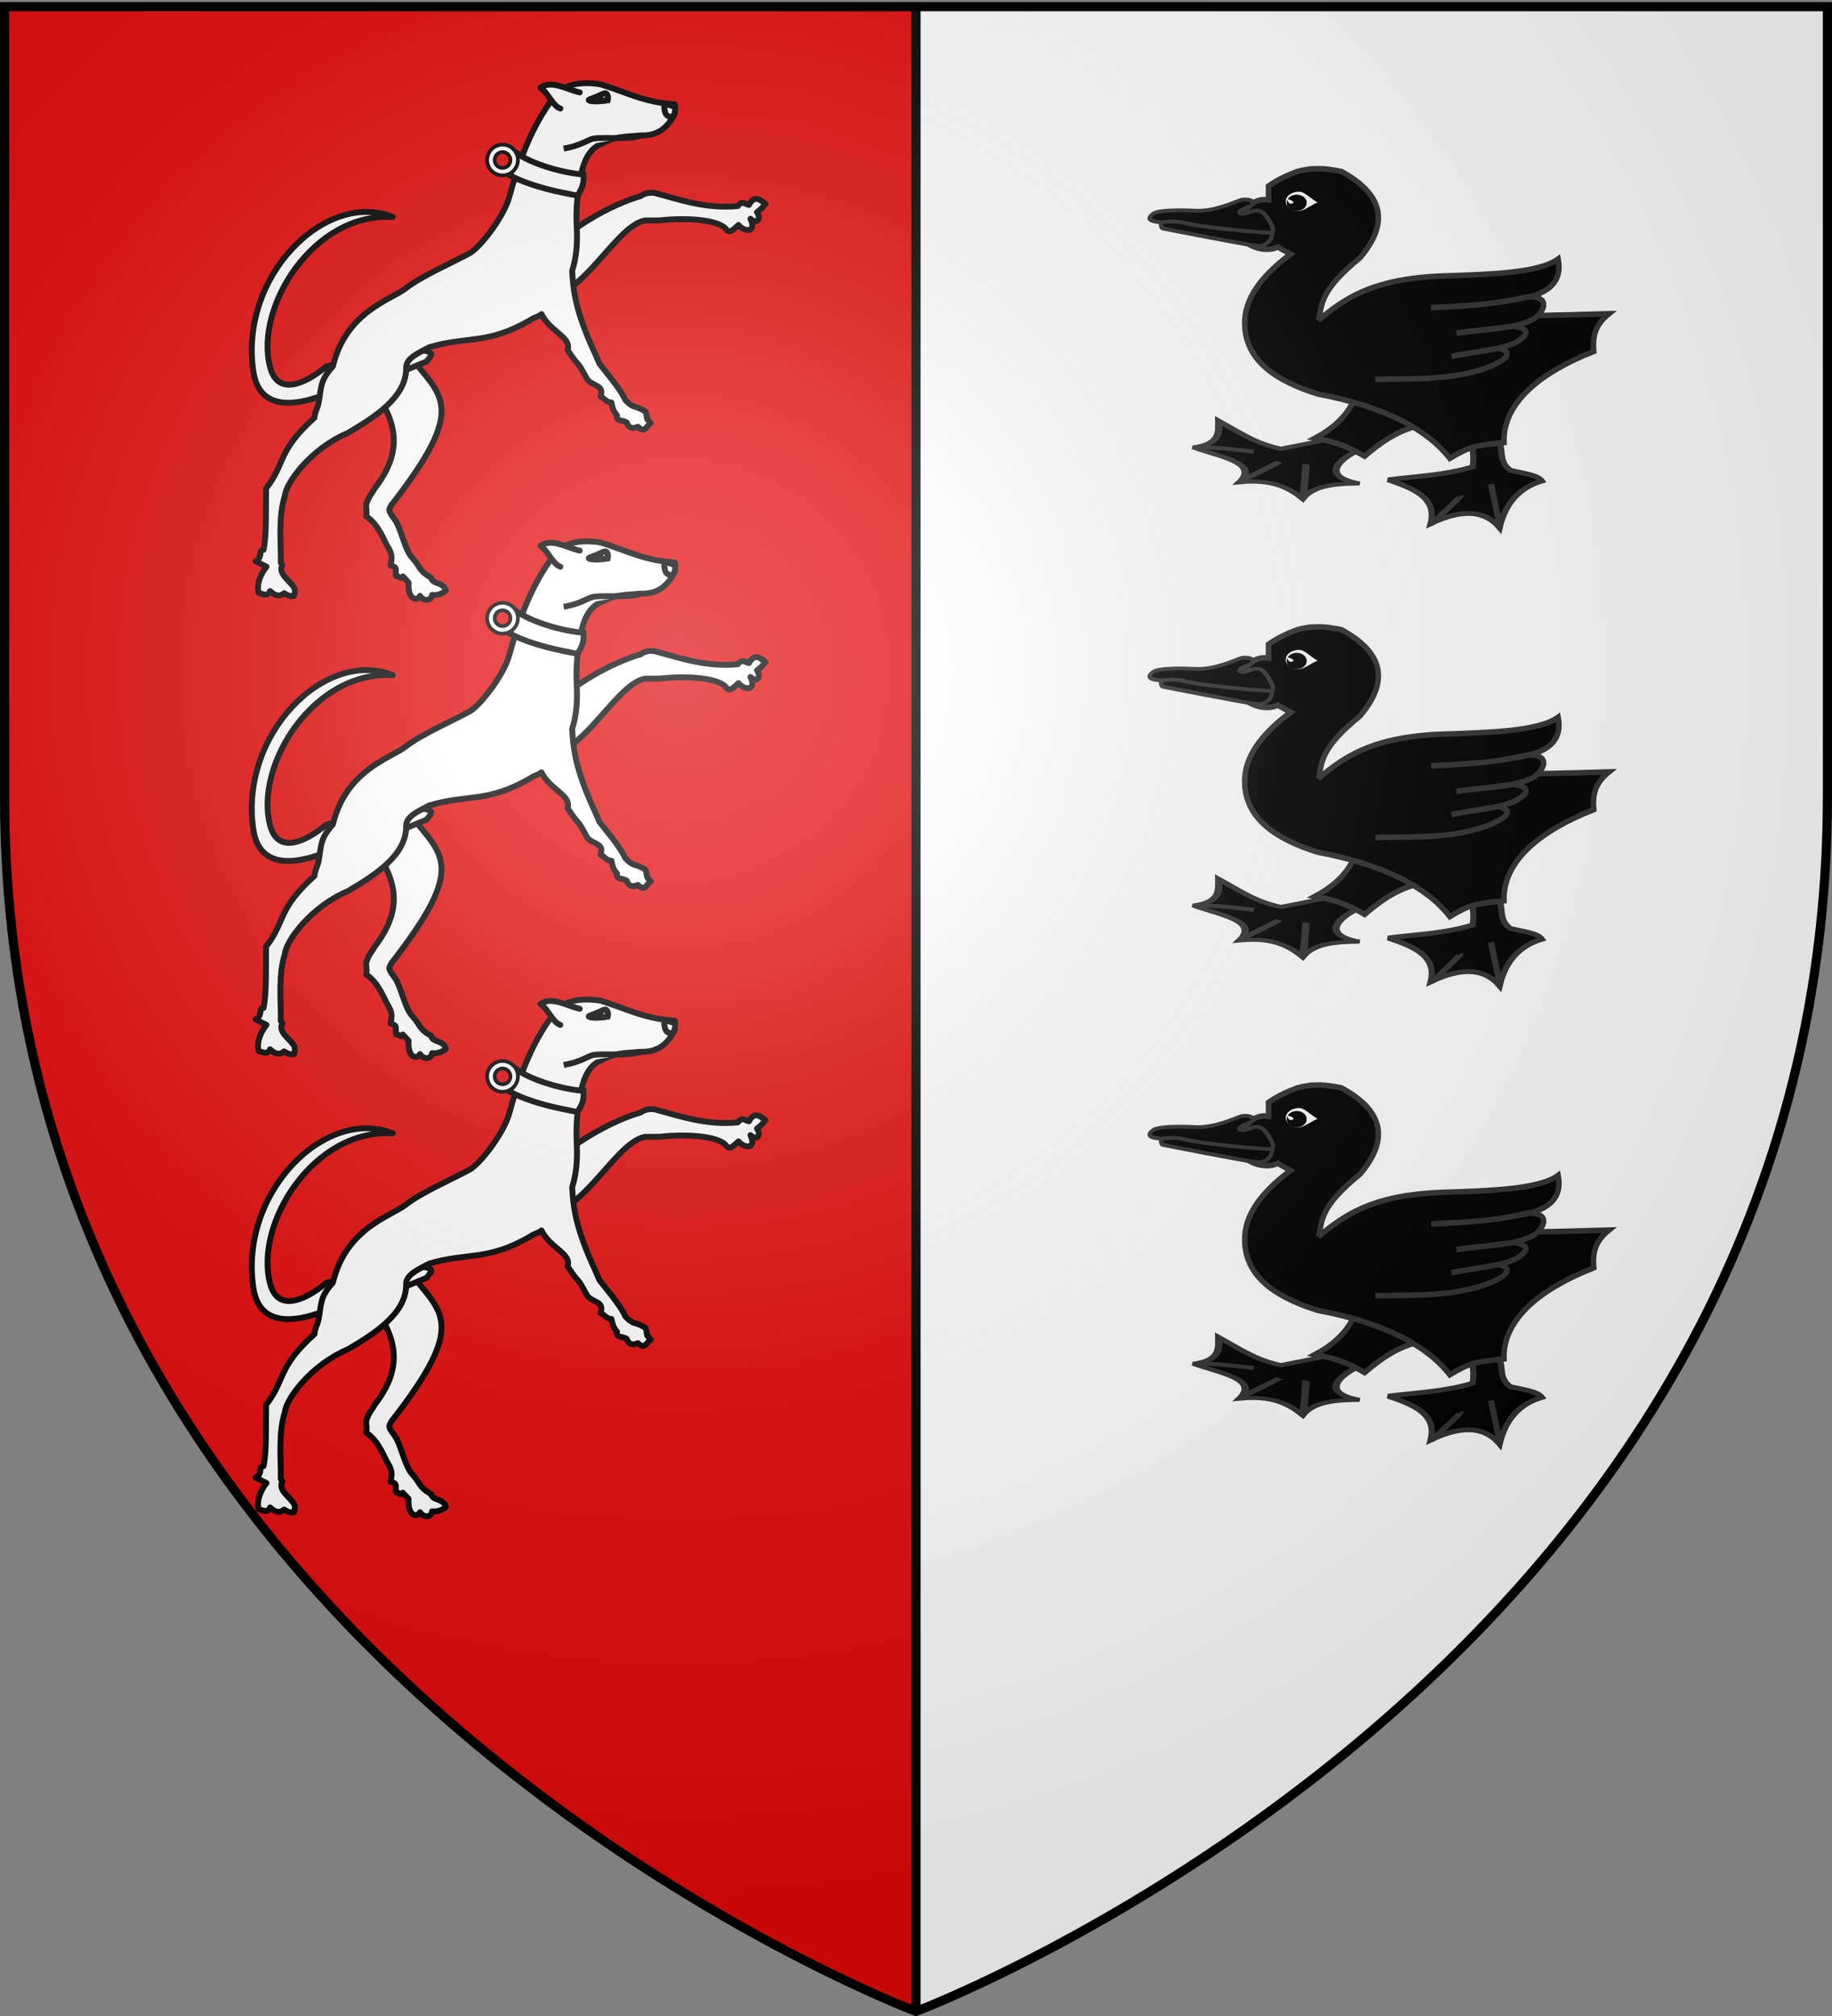 <svg xmlns="http://www.w3.org/2000/svg" xmlns:xlink="http://www.w3.org/1999/xlink" width="600" height="660" version="1.0"><rect width="100%" height="100%" fill="#808080" stroke="none"/><desc>Flag of Canton of Valais (Wallis)</desc><defs><radialGradient xlink:href="#a" id="d" cx="221.445" cy="226.331" r="300" fx="221.445" fy="226.331" gradientTransform="matrix(1.353 0 0 1.349 -77.63 -85.747)" gradientUnits="userSpaceOnUse"/><linearGradient id="a"><stop offset="0" style="stop-color:white;stop-opacity:.314"/><stop offset=".19" style="stop-color:white;stop-opacity:.251"/><stop offset=".6" style="stop-color:#6b6b6b;stop-opacity:.125"/><stop offset="1" style="stop-color:black;stop-opacity:.125"/></linearGradient></defs><g style="display:inline"><path d="M1.5 1.5v258.802C1.5 546.052 300 658.5 300 658.5V1.5z" style="fill:#e20909;fill-opacity:1;fill-rule:evenodd;stroke:none;stroke-width:1px;stroke-linecap:butt;stroke-linejoin:miter;stroke-opacity:1"/><path d="M598.5 1.5v258.802C598.5 546.052 300 658.5 300 658.5V1.5z" style="fill:#fff;fill-opacity:1;fill-rule:evenodd;stroke:none;stroke-width:1px;stroke-linecap:butt;stroke-linejoin:miter;stroke-opacity:1"/><path d="M298.5 1.511h3V658.5h-3z" style="fill:#000;fill-opacity:1;stroke:none;stroke-width:3;stroke-miterlimit:4;stroke-dasharray:none;stroke-opacity:1"/><g id="b" style="display:inline"><g style="fill:#000;stroke:#313131;stroke-width:2.806;stroke-opacity:1"><path d="M13.188 325.001c1.494 5.71 3.62 8.264 4.477 17.161-12.021 7.34-24.042 9.814-36.063 14.176 12.315 2.774 23.925 6.252 23.876 21.39 13.23-11.83 23.157-11.274 31.088-3.234-.287-14.712 4.434-24.416 13.43-29.845-2.636-3.097-9.43-2.867-15.17-3.482-5.89-3.618-5.348-9.382-7.71-14.176L13.188 325z" style="fill:#000;fill-opacity:1;fill-rule:evenodd;stroke:#313131;stroke-width:2.806;stroke-linecap:butt;stroke-linejoin:miter;stroke-miterlimit:4;stroke-dasharray:none;stroke-opacity:1" transform="matrix(.712 .101 -.144 .558 519.035 110.11)"/><path d="M27.697 350.483c1.163 2.883 8.87 23.054 8.87 24.011M15.441 359.582c.602.603-9.46 17.884-9.714 18.394" style="fill:#000;fill-opacity:.75;fill-rule:evenodd;stroke:#313131;stroke-width:2.806;stroke-linecap:butt;stroke-linejoin:miter;stroke-opacity:1" transform="matrix(.712 .101 -.144 .558 519.035 110.11)"/></g><g style="fill:#fcef3c"><path d="m158.963 312.895-21.173 10.117c-10.874-2.773-18.477-11.27-26.86-18.405.53 8.446 1.84 17.195-9.202 21.14 10.983 6.032 28.063 9.016 20.394 24.374 12.558-3.563 20.022 1.324 26.611 9.7 4.25-11.251 14.345-12.762 22.633-13.928-21.383-5.021-2.223-24.658-2.223-24.658l-10.18-8.34z" style="fill:#000;fill-opacity:1;fill-rule:evenodd;stroke:#313131;stroke-width:3.074;stroke-linecap:butt;stroke-linejoin:miter;stroke-miterlimit:4;stroke-dasharray:none;stroke-opacity:1" transform="matrix(.792 .045 -.045 .43 325.013 151.826)"/><path d="M123.614 347.882c-.513 1.027 13.622-14.311 13.928-14.922M148.485 358.577c.946-1.892-.024-23.511.248-24.871M105.21 325.996c.544-2.177 21.026.35 21.44.35" style="fill:#000;fill-opacity:1;fill-rule:evenodd;stroke:#313131;stroke-width:3.074;stroke-linecap:butt;stroke-linejoin:miter;stroke-opacity:1" transform="matrix(.792 .045 -.045 .43 325.013 151.826)"/></g><path d="M1140.786 299.8c-3.178 6.176-8.167 10.076-13.834 13.126 9.243 1.609 13.705 4.075 18.055 6.562 5.197-4.397 10.63-8.581 18.29-10.77l.235-8.75-22.746-.167z" style="fill:#000;fill-opacity:1;fill-rule:evenodd;stroke:#313131;stroke-width:2;stroke-linecap:butt;stroke-linejoin:miter;stroke-miterlimit:4;stroke-dasharray:none;stroke-opacity:1" transform="matrix(.9 0 0 .9 -583.574 11.823)"/><path d="M1127 214.906c-2.038.075-4.177.38-6.469 1-3.492 1.315-7.007 2.83-10.5 5.313v5.031c-5.188-.853-8.734 2.847-10.656 8.844-2.047 6.386 8.196 11.12 14 8.281l4.688 2.594c-9.075 6.695-16.199 14.756-16.657 23.906-.75 14.975 12.116 22.458 26.5 26.969 24.714 4.695 39.803 12.85 48.094 23.437 7.278-4.39 9.343-4.681 19.719-5.75-.511-14.557 13.503-25.655 32.656-33.156-.414-5.382.326-9.469 5.531-13.719-38.134 1.161-72.113 1.317-105.375 1.313.932-5.43 1.095-10.506 14.782-21.656 10.36-12.165 9.144-22.779-6.782-31.407-3.047-.626-6.135-1.124-9.531-1z" style="fill:#000;fill-opacity:1;fill-rule:evenodd;stroke:#313131;stroke-width:2;stroke-linecap:butt;stroke-linejoin:miter;stroke-miterlimit:4;stroke-dasharray:none;stroke-opacity:1" transform="matrix(.9 0 0 .9 -583.574 11.823)"/><path d="M1128.084 270.083c8.617-6.996 18.388-15.098 44.824-16.141 17.461-.607 35.39-1.007 42.524-6.192 1.335 6.843-1.809 11.578-10.477 13.71-11.72 2.723-23.716 3.468-35.745 3.98 10.853-.755 20.198-.506 35.129-3.98 8.684-.177 5.958 5.411 2.465 7.961-8.07 4.342-18.867 3.599-28.35 5.307l20.955-2.59c6.823 1.352 4.262 3.56 1.202 5.664-5.928 3.096-15.773 3.68-24.005 5.33l17.139-2.97c6.142 1.73 2.157 4.235-2.378 6.402-13.216 5.448-28.5 4.633-42.495 4.97" style="fill:#000;fill-opacity:1;fill-rule:evenodd;stroke:#313131;stroke-width:2;stroke-linecap:butt;stroke-linejoin:miter;stroke-miterlimit:4;stroke-dasharray:none;stroke-opacity:1" transform="matrix(.9 0 0 .9 -583.574 11.823)"/><g style="fill:#000;stroke:#313131;stroke-width:2.639;stroke-opacity:1"><path d="M277.343-491.086c7.465 8.492 5.164 16.027-2.992 16.815-8.157.789-55.056 2.628-56.804 2.628-1.747 0-4.305-4.868-.29-5.78" style="fill:#000;fill-opacity:1;fill-rule:evenodd;stroke:#313131;stroke-width:2.639;stroke-linecap:butt;stroke-linejoin:round;marker:none;stroke-miterlimit:4;stroke-dasharray:none;stroke-dashoffset:0;stroke-opacity:1;visibility:visible;display:inline;overflow:visible" transform="matrix(.519 .12 -.195 .459 176.086 415.196)"/><path d="M255.025-501.73c-3.468 2.536-12.214 11.51-23.787 13.797-11.376 2.249-21.023 5.395-22.77 7.76-1.749 2.365-2.814 5.685 3.595 5.16 6.408-.526 7.232-3.724 17.428-3.461 10.195.262 48.25-5.473 51.162-6.787 2.913-1.313-5.13-8.696-7.738-10.445-2.513-1.686-5.208-3.411-9.819.551-4.504 3.871-9.02 2.128-2.43-2.967 6.71-5.186-2.075-6.217-5.641-3.609z" style="fill:#000;fill-opacity:1;fill-rule:evenodd;stroke:#313131;stroke-width:2.639;stroke-linecap:butt;stroke-linejoin:round;marker:none;stroke-miterlimit:4;stroke-dasharray:none;stroke-dashoffset:0;stroke-opacity:1;visibility:visible;display:inline;overflow:visible" transform="matrix(.519 .12 -.195 .459 176.086 415.196)"/></g><path d="M146.194-159.836c5.211-.72 1.349-5.99.53-9.723 1.749 3.722 5.043 6.671 4.243 11.667 4.848 3.538 3.46-6.059 2.652-8.131 1.316 2.118 4.418 10.103.707 10.96 1.303-1.365 4.007 3.928 6.01-4.95 1.024 3.239 2.194 6.722-3.712 8.662.242 3.442 1.776 5.841-1.06 9.723-.428-4.812-.719-3.257-1.591-4.066l-3.713 7.778c1.385-3.324.154-4.469-1.237-5.48-.902 3.185-1.85 5.416-4.596 5.834 3.205-2.933-.114-3.196-.708-4.42z" style="fill:#000;fill-opacity:1;fill-rule:evenodd;stroke:#000;stroke-width:1px;stroke-linecap:butt;stroke-linejoin:miter;stroke-opacity:1" transform="matrix(.651 0 0 .481 330.494 288.397)"/><path d="M158.897-149.451c-4.267.303-8.558 6.718-12.938 7.045-4.694.351-8.522-3.71-8.518-8.283-.004-4.573 3.811-8.283 8.518-8.283s7.776 7.707 13.645 9.344l-.707.177z" style="fill:#fff;fill-opacity:1;fill-rule:nonzero;stroke:#000;stroke-width:3.457;stroke-linecap:butt;stroke-linejoin:miter;marker:none;stroke-miterlimit:4;stroke-dasharray:none;stroke-dashoffset:0;stroke-opacity:1;visibility:visible;display:inline;overflow:visible" transform="matrix(.651 0 0 .481 330.494 288.397)"/><path d="M149.244-149.705c.002 2.79-2.036 5.053-4.552 5.053s-4.555-2.263-4.553-5.053c1.421 2.824 6.47-.582.718-2.726.81-1.399 2.225-2.326 3.835-2.326 2.516 0 4.554 2.263 4.552 5.052z" style="fill:#000;fill-opacity:1;fill-rule:nonzero;stroke:#000;stroke-width:1;stroke-linecap:butt;stroke-linejoin:miter;marker:none;stroke-miterlimit:4;stroke-dasharray:none;stroke-dashoffset:0;stroke-opacity:1;visibility:visible;display:inline;overflow:visible" transform="matrix(.651 0 0 .481 330.494 288.397)"/></g><use xlink:href="#b" width="600" height="660" style="display:inline" transform="translate(0 150)"/><use xlink:href="#b" width="600" height="660" style="display:inline" transform="translate(0 -150)"/></g><g id="c" style="display:inline"><path d="M-63.748 258.916c-1.489 2.087-1.758 2.637-3.945 4.613 2.908 3.703.087 6.18-3.05 3.635 3.93 6.703-2.318 7.277-5.808 3.693-3.424 3.7-4.32 4.818-6.529 2.3-5.099-4.254-21.108-3.661-33.936-1.116l-7.49.697c-16.449 4.797-29.916 49.857-57.577 45.968l8.94-25.192c10.734-13.267 29.946-27.046 45.474-33.015 1.272-1.288 4.076-2.446 6.951-2.197 12.606 2.178 26.82 5.96 42.938 2.956 2.19-3.188 2.986-1.445 5.676-1.081 2.344-5.62 5.827-2.897 8.356-1.261M-278.022 360.521l-2.393.87c-9.675 9.555-23.303 17.539-28.585 2.837-10.742-29.897 15.329-81.006 55.842-82.025-35.48-10.834-76.113 37.26-64.035 85.488 2.936 11.726 12.671 20.944 39.784 6.792" style="fill:#fff;fill-opacity:1;fill-rule:evenodd;stroke:#000;stroke-width:3;stroke-linecap:round;stroke-linejoin:round;stroke-miterlimit:4;stroke-dasharray:none;stroke-opacity:1;display:inline" transform="rotate(5 -479.632 3529.418)scale(.64)"/><path d="M-239.36 351.238c19.143 20.597 33.492 23.505-1.619 77.761-.574 1.211-.985 2.278-.869 2.808.392 1.785 3.248 4.176 4.373 6.083 3.388 5.494 5.55 13.733 9.654 17.36 3.994 3.53 3.735 6.205 10.324 9.043.895 3.472 6.392 1.483 8.095 5.897-1.271 1.505-4.171 3.087-6.87 2.854.01 2.827-3.654 4.109-6.102 1.012-1.376 3.156-6.264 2.384-6.425-6.282l-3.203-2.885c-.71 2.25-2.068-.384-3.377.224-1.043-3.316.744-4.588-3.379-5.27.157-2.578 1.063-5.126-2.217-9.326-1.816-2.324-5.558-11.072-12.423-14.594.019-.273.035-.538.06-.802.003-.02.016-.054.019-.073.222-2.36-1.079-4.138-.228-6.52.732-3.08 3.165-6.295 2.999-6.732 20.757-31.88-3.279-46.993-21.02-71.392z" style="fill:#fff;fill-opacity:1;fill-rule:evenodd;stroke:#000;stroke-width:3;stroke-linecap:butt;stroke-linejoin:round;stroke-miterlimit:4;stroke-dasharray:none;stroke-opacity:1;display:inline" transform="rotate(5 -479.632 3529.418)scale(.64)"/><path d="M-238.58 348.783c14.734-.159 11.51 1.55 9.107 5.545l-32.16 16.689z" style="fill:#fff;fill-opacity:1;fill-rule:evenodd;stroke:#000;stroke-width:3;stroke-linecap:butt;stroke-linejoin:miter;stroke-miterlimit:4;stroke-dasharray:none;stroke-opacity:1;display:inline" transform="rotate(5 -479.632 3529.418)scale(.64)"/><path d="m-114.448 212.172.516 4.45c-2.693 7.342-7.41 12.479-16.316 12.951-5.857 1.121-12.061 1.42-17.034 4.452-4.042 2.465-10.673 3.71-12.1 20.921-.878 10.59-.545 17.018.547 24.872 1.2 8.643.913 15.736-.477 21.785 1.139 7.003 1.929 17.202 13.868 38.568.517.744 4.12 7.466 4.168 7.586 2.372 2.649 12.192 12.201 14.677 17.155 1.585 1.686 4.001 3.139 5.949 3.343 1.261.132 4.98 1.653 5.132 1.9.153.245 1.068 3.705 1.068 3.705l2.03 1.925c-1.986 1.153-2.36 5.819-6.423 2.385-2.239 1.16-4.348 1.545-5.896-1.69-1.79-1.03-5.902-.1-5.25-3.18-2.498-2.45-2.67-3.977-3.393-6.27-2.715-.006-3.25-1.399-5.858-2.626 1.488-6.17-3.956-4.569-7.56-8.131-7.294-11.159-2.964-3.574-11.295-14.087 1.48-6.834-9.672-8.406-14.917-17.138-1.702 1.783-3.17 1.654-5.093 3.3-21.073 15.006-31.705 11.02-50.73 18.652-5.81 3.801-11.357 6.706-10.768 11.636 1.412 14.638-13.565 26.172-26.73 35.584-18.861 9.982-29.56 28.88-29.377 34.774-2.457 10.97-.07 22.775.904 34.34l.855 1.221c-1.948 4.83 4.798 7.497 7.193 11.247.645 1.12.262 2.547.155 3.89-1.448.588-3.224.12-5.154-.91-2.026 2.072-4.463 1.814-7.257-.476-1.012 3.1-3.542 1.817-5.758 1.432-1.56-4.442.244-9.892 2.834-13.685l-5.822-2.327c3.747-2.127.752-6.043 3.574-6.175.91-8.546-.638-19.487-1.44-31.38 8.932-13.731 3.865-19.342 21.506-38.184-.097-2.815 1.153-5.001 1.434-7.7.832-7.987-.508-11.215 5.666-19.34 4.19-28.493 26.866-36.548 33.645-42.93 6.909-6.505 20.327-13.86 30.685-20.511 5.62-3.609 16.175-20.595 18.01-30.585 3.562-19.392 7.965-36.426 18.515-53.397 3.33-5.358 10.628-9.042 22.968-8.184 12.631 2.607 23.468 7.412 38.75 6.832z" style="fill:#fff;fill-opacity:1;fill-rule:evenodd;stroke:#000;stroke-width:3;stroke-linecap:butt;stroke-linejoin:round;stroke-miterlimit:4;stroke-dasharray:none;stroke-opacity:1;display:inline" transform="rotate(5 -479.632 3529.418)scale(.64)"/><path d="M-192.465 244.36c7.975 4.603 23.882 7.876 34.607 7.672.92 4.893-.343 7.525-2.048 11.06-9.316-.988-22.869-2.22-35.277-7.244.497-3.752 1.323-7.153 2.718-11.488z" style="fill:#fff;fill-opacity:1;fill-rule:evenodd;stroke:#000;stroke-width:3;stroke-linecap:butt;stroke-linejoin:miter;stroke-miterlimit:4;stroke-dasharray:none;stroke-opacity:1;display:inline" transform="rotate(5 -479.632 3529.418)scale(.64)"/><path d="M-163.401 210.392c-6.966-.967-14.926-5.247-20.221-.651 4.124 2.122 6.866 8.688 11.072 9.742" style="fill:#fff;fill-opacity:1;fill-rule:evenodd;stroke:#000;stroke-width:3;stroke-linecap:round;stroke-linejoin:round;stroke-miterlimit:4;stroke-dasharray:none;stroke-opacity:1;display:inline" transform="rotate(5 -479.632 3529.418)scale(.64)"/><path d="M-148.781 213.096c.24-1.492-.271-3.034-1.28-3.456-1.076-.003-2.169.833-3.66 1.68-1.4.795-3.2 1.586-4.213 2.089-2.09 1.037 2.354 1.087 4.922.621 2.327-.42 2.745-.362 4.23-.934z" style="fill:#fff;fill-opacity:1;fill-rule:evenodd;stroke:#000;stroke-width:3;stroke-linecap:butt;stroke-linejoin:miter;stroke-miterlimit:4;stroke-dasharray:none;stroke-opacity:1;display:inline" transform="rotate(5 -479.632 3529.418)scale(.64)"/><path d="M-151.877 211.696c-.003.646.475 1.17 1.066 1.17.592.001 1.074-.52 1.076-1.166s-.474-1.169-1.066-1.17-1.074.521-1.076 1.166z" style="fill:#fff;fill-opacity:1;fill-rule:nonzero;stroke:#000;stroke-width:3;stroke-miterlimit:4;stroke-dasharray:none;stroke-opacity:1;display:inline" transform="rotate(5 -479.632 3529.418)scale(.64)"/><path d="M-114.86 218.766c-3.708.382-4.193-1.893-4.751-4.16-.38-1.54.89-2.059.89-2.059l4.667.953s.428 3.289-.806 5.266zM-130.248 229.573c-6.153 3.122-22.015 2.296-25.41 4.233-6.356 3.626-8.094 4.414-13.423 5.95" style="fill:#fff;fill-opacity:1;fill-rule:evenodd;stroke:#000;stroke-width:3;stroke-linecap:butt;stroke-linejoin:miter;stroke-miterlimit:4;stroke-dasharray:none;stroke-opacity:1;display:inline" transform="rotate(5 -479.632 3529.418)scale(.64)"/><path d="M-198.373 240.531a7.88 7.88 0 0 1 6.387 9.123 7.88 7.88 0 0 1-9.122 6.388 7.88 7.88 0 0 1-6.388-9.123 7.88 7.88 0 0 1 9.123-6.388zm-.667 3.781c-2.192-.386-4.257 1.088-4.643 3.28s1.05 4.283 3.241 4.67a4.04 4.04 0 0 0 4.676-3.275 4.04 4.04 0 0 0-3.274-4.675z" style="fill:#fff;fill-opacity:1;stroke:#000;stroke-width:1.89;stroke-miterlimit:4;stroke-dasharray:none;stroke-opacity:1;display:inline" transform="rotate(5 -479.632 3529.418)scale(.64)"/></g><use xlink:href="#c" width="600" height="660" style="display:inline" transform="translate(0 -150)"/><use xlink:href="#c" width="600" height="660" style="display:inline" transform="translate(0 150)"/><path d="M300 658.5s298.5-112.32 298.5-397.772V2.176H1.5v258.552C1.5 546.18 300 658.5 300 658.5" style="opacity:1;fill:url(#d);fill-opacity:1;fill-rule:evenodd;stroke:none;stroke-width:1px;stroke-linecap:butt;stroke-linejoin:miter;stroke-opacity:1"/><path d="M300 658.5S1.5 546.18 1.5 260.728V2.176h597v258.552C598.5 546.18 300 658.5 300 658.5z" style="opacity:1;fill:none;fill-opacity:1;fill-rule:evenodd;stroke:#000;stroke-width:3;stroke-linecap:butt;stroke-linejoin:miter;stroke-miterlimit:4;stroke-dasharray:none;stroke-opacity:1"/></svg>